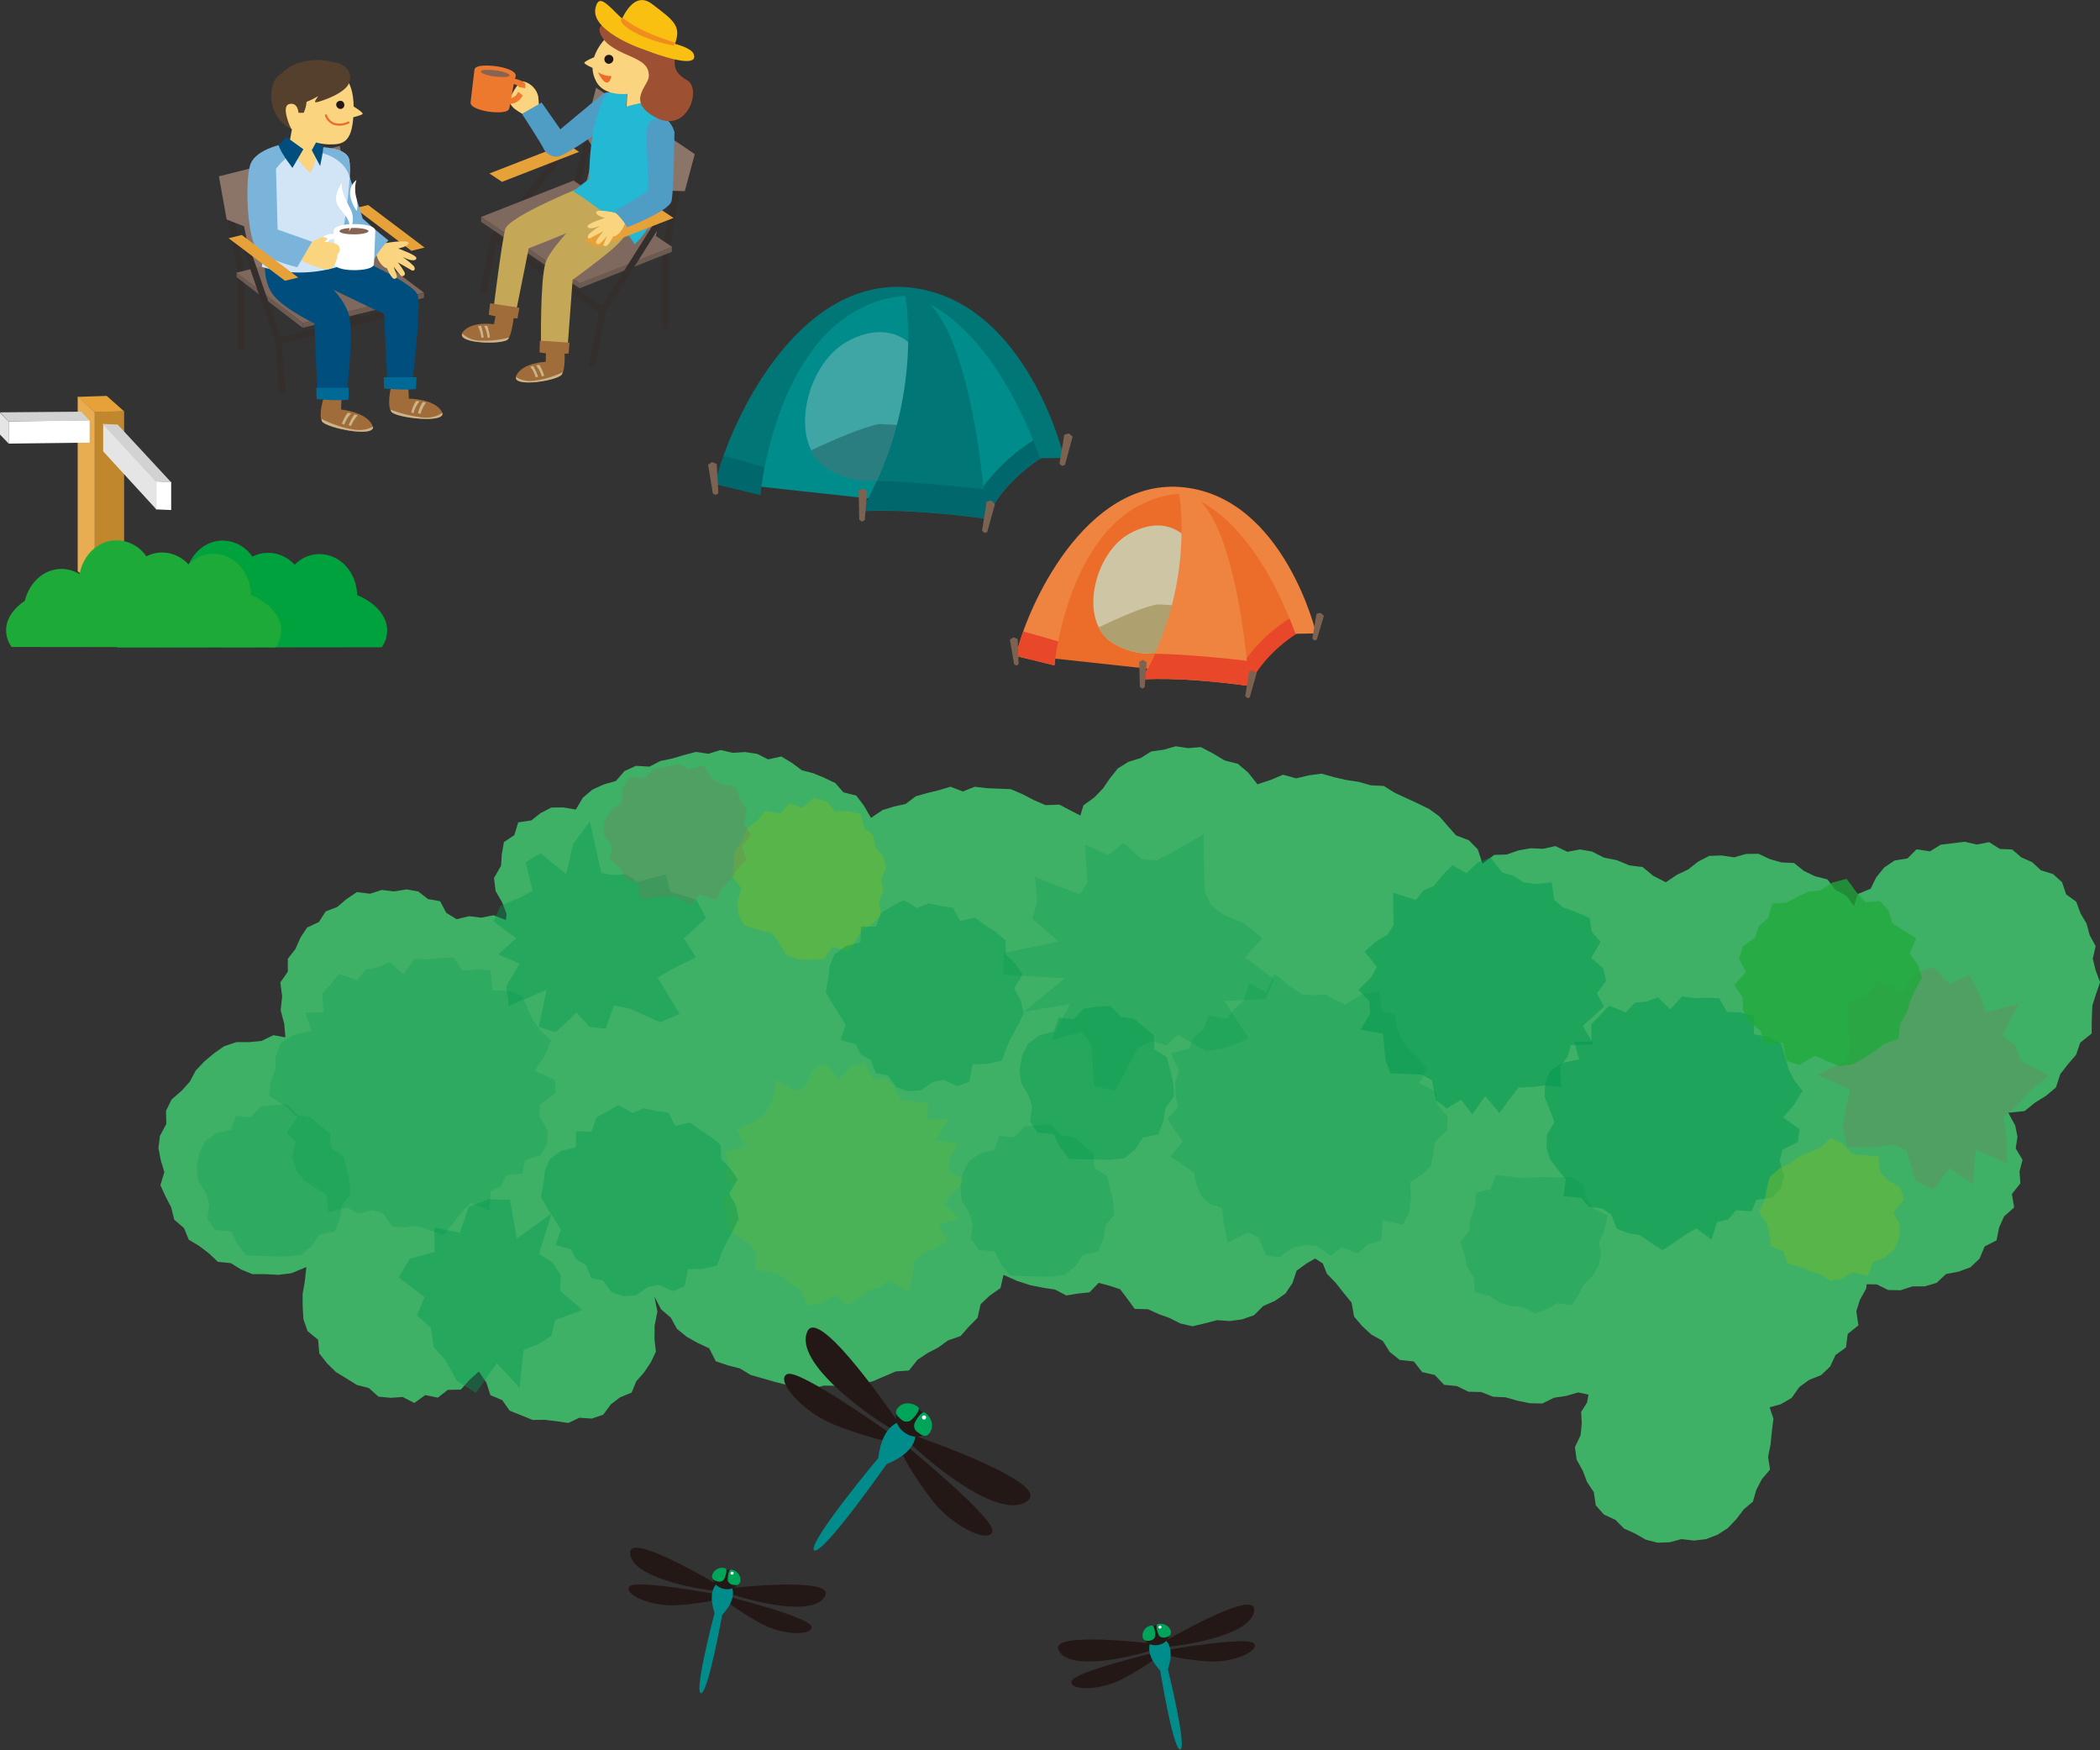 <?xml version="1.0" encoding="utf-8"?>
<!-- Generator: Adobe Illustrator 25.4.1, SVG Export Plug-In . SVG Version: 6.00 Build 0)  -->
<svg version="1.1" id="_06" xmlns="http://www.w3.org/2000/svg" xmlns:xlink="http://www.w3.org/1999/xlink" x="0px" y="0px"
	 viewBox="0 0 651.4 542.8" style="enable-background:new 0 0 651.4 542.8;" xml:space="preserve">
<rect x="0" y="0" width="651.4" height="542.8" fill="#333333" stroke="none"/>
<style type="text/css">
	.st0{fill:#3EB166;}
	.st1{opacity:0.5;}
	.st2{fill:#00984F;}
	.st3{opacity:0.3;}
	.st4{fill:#7B7A5A;}
	.st5{fill:#6FB92C;}
	.st6{opacity:0.25;}
	.st7{opacity:0.75;}
	.st8{fill:#1EAA39;}
	.st9{opacity:0.4;}
	.st10{fill:#231815;}
	.st11{fill:#008C8A;}
	.st12{fill:#00A559;}
	.st13{fill:#FFFFFF;}
	.st14{fill:#EC6D2A;}
	.st15{fill:#CEC5A5;}
	.st16{fill:#AFA06F;}
	.st17{fill:#E84729;}
	.st18{fill:#EF8340;}
	.st19{fill:#7C6251;}
	.st20{fill:#40A5A5;}
	.st21{fill:#2B7E7F;}
	.st22{fill:#00676D;}
	.st23{fill:#007776;}
	.st24{fill:#E6A138;}
	.st25{fill:#C1872D;}
	.st26{fill:#E9AD51;}
	.st27{fill:#E5E5E6;}
	.st28{fill:#D2D2D3;}
	.st29{fill:#00A23E;}
	.st30{fill:#FBD480;}
	.st31{fill:#ED792F;}
	.st32{fill:#886352;}
	.st33{fill:#342E2C;}
	.st34{fill:#7F695E;}
	.st35{fill:#6D5B51;}
	.st36{fill:#8B7568;}
	.st37{fill:#C4A857;}
	.st38{fill:#A06C3A;}
	.st39{fill:#CBB489;}
	.st40{fill:#4F9CC5;}
	.st41{fill:#23B8D3;}
	.st42{fill:#EC6B2C;}
	.st43{fill:#9D5032;}
	.st44{fill:#F9C011;}
	.st45{fill:#F08D1D;}
	.st46{fill:#004E7E;}
	.st47{fill:#006996;}
	.st48{fill:#7AB4DB;}
	.st49{fill:#D2E5F6;}
	.st50{fill:#54402D;}
	.st51{fill:none;stroke:#EC6B2C;stroke-width:0.64;stroke-linecap:round;stroke-miterlimit:10;}
</style>
<g id="草" transform="matrix(0.985, 0.174, -0.174, 0.985, 82.387, 166.741)">
	<g id="グループ_26458">
		<path id="パス_83787" class="st0" d="M583.1,44.3l0.5-3.7l0.6-3.8l-2-3.4l-1.5-3.4l0.2-4l-2.4-3l-1.6-3.4l-2.4-2.8l-1.9-3.3
			l-3.5-1.7l-1.9-3.5l-3.2-2l-3.9-0.5l-3.1-2l-3.6-0.9L550.2,1l-3.8,0.5L542.8,0l-3.7,1.4l-3.8-0.2l-3.6,1.1l-3.6,1.1L525.2,6
			L521,6.1l-2.3,3.3l-3.8,1.3l-2.8,2.7l-1.9,3.4l-1.1,3.8l-3.6,2.3l-0.6,3.9l-2.8-2.7l-3.8-1.3l-2.9-2.7l-4-0.3l-3.6-1l-3.5-1.9
			l-3.9,0.5l-3.8-0.4L473,16l-3.8,0.7l-3.5,1.7l-3.9,0.1l-3.8,0.8l-3.1,2.4l-2.6,2.9l-3.1,2.2l-3,2.9l-4.2-1.3l-3.7-2.1l-4.2,0.2
			l-4-0.9l-4.1-0.1l-4-1.2l-3.8,0l-3.7,1.4l-4-1.1l-3.6,1.5l-3.8,0.5l-3.6,1.3l-3.4,1.9l-3.8,0.8l-3.1,3.3l-2.2-4.1l-3.2-2.3
			l-4.2-0.8l-3-2.4l-3.1-2.5l-3.5-1.7l-3.8-1.1l-3.8-1l-3.8-1l-3.7-1.5l-4,0.5l-3.9-0.4l-3.9,0.1l-3.9-0.2l-4-0.4l-3.8,1.2l-3.7,1.6
			l-4.2-0.4l-3.4,2.2l-3.9,2.1l-3.5-3.1l-3.6-2.1l-4.2-0.3l-3.9-1.5l-4.1-1.3l-3.8,1l-3.9,0.1l-3.5,1.7l-3.7,1.2l-2.9,2.6l-3.5,1.8
			l-2.9,2.6l-1.9,3.5l-1.6,3.5l-2.1,3.1l-2.9,3l-0.4,3.3l-3.2-1l-3.8-1.2l-4.2,0.9l-3.8-0.9l-3.8-1.2l-3.9-0.9l-3.7,0.5l-3.7,0.5
			l-3.7,0.2l-3.4,2.1l-4-0.8l-3.4,1.7l-3.4,1.5l-3.3,1.6l-2.7,2.9l-3.4,1.4l-3.3,1.7l-3.1,3l-2.9-3.4l-2.8-2.6l-4.1-0.3l-3-2.4
			l-3.6-1l-3.6-0.8l-3.7-0.3l-3.4-1.7l-3.6-1.4l-3.9,1.6l-3.6-1.1l-3.8,0.1l-3.7,0.9l-3.9-0.2l-3.5,1.8l-3.9,0.1l-3.5,1.6l-3.4,1.7
			l-3.5,1.4l-3,2.3l-4.2,0.5l-3.2,2.2l-2.1,3.5l-3.5,1.7l-3.2,2.2l-2.5,3l-1.5,4l-3.9,0l-3.7,0.7l-3,2.3l-2.4,2.7l-3.9,1.3l-0.5,4.1
			l-2.8,2.7l0,3.8l0.4,3.6l-1.5,4.1l1.2,3.9l2.6,3.1l2,3.3l0.1,1.9L90,103l-3.6,1.4l-3.8,0.2l-3.7,1.6l-3.5-1.4l-2.5-3.2l-3.8,0
			l-3.4-1.8L62,99.8l-3.7,1.3l-3.8,0.2l-3.4,1.8l-4.1,0.2l-2.8,2.7l-2.4,2.9l-3.3,2l-1.5,3.6l-3.3,2.3l-1.5,3.5l-0.9,3.7l-1.8,3.4
			l0.7,3.9l-1.7,3.7l1.3,4.2l0.3,4.3l1.8,3.9l1.1,4.1l-3.8,0l-3.3,2.4l-3.6,1l-4,0.7l-3.5,1.9l-2.8,2.8l-2.5,3l-2.1,3.2l-1.2,3.7
			l-2,3.2l-2.6,3.2l-1.1,3.8l0.8,4L0,188.4l0.2,3.8l1.4,3.6l1.7,3.4l-0.5,4.2l2.2,3.2l2.3,3l1.6,3.6l3.4,2l2.1,3.3l3.6,1.4l3.3,1.7
			l3.2,2.1l4-0.3l3.5,1.4l3.7,0.8l4-0.7l4-0.5l3.9-1.2l4.2-2.7l0.3,4.7l0,3.8l0.7,3.8l0.9,3.8l1.9,3.4l3.7,2.1l1.1,4.1l2.9,2.6
			l3.2,2.2l3.6,1.4l3.5,1.4l3.8,0.3l3.4,2.1l3.8-0.3l3.6-0.9l3.9,1.2l2.9-3l4,0.1l2.6-2.9l4-0.8l2-3.3l2.5-3.2l2.9,3l1.9,3.6
			l3.9,0.9l2.8,2.8l3.8,0.8l3.7,0.8l3.8-0.7l3.6-0.2l3.7-0.1l3.1-2.2l3.8-0.4l3.3-1.8l1.8-3.6l2.4-2.6l3.3-2.1l0.8-3.7l1.9-3.1
			l1.5-3.4l1-3.6l-1.1-3.7l-0.7-4.2l0.1-4.4l-1.7-4.4l2.7,3.5l3.4,2l2.5,3.1l3.4,1.9l3.7,1.3l3.8,1l2.7,3.6l3.9,0.6l3.9,0.3l3.6,1.4
			l3.9,0.4l3.8,0.4l3.9,0.3l3.9,1l3.8-1.1l3.6-1.7l3.8-0.6l3.8-0.7l3.7-1.1l3.5-1.6l3.2-2.1l3.2-2.1l4-1l2-3.7l2.7-2.6l3-2.3
			l2.6-2.7l3.6-2l2-3.3l2.2-3.2l0.2-4.3l2.3-3.1l2.9-2.9l0.2-4.2l4.4,1.1l4.3,0.6l4.3,0.1l3.5-0.1l3.8,1.2l3.4-1.2l3.5-1l2.3-3.4
			l3.5,0.3l3.4,0.5l2.7,2.5l2.8,2.7l4.1-0.6l3.5,0.9l3.5,0.6l3.6,1.1l3.9,0.2l3.7-1.6l3.5-1.6l3.9-0.4l3.7-1.2l3.4-1.9l2.3-3.3
			l3.3-2.2l2.8-2.8l1.6-3.6l0.6-4l2.7-2.8l2.3-1.9l2.6,1.1l1.8,2.9l3.3,2.4l2.9,2.6l2.9,2.5l1.5,4.1l3,2.5l3.3,2.1l3.8,1.3l2.7,3
			l3.5,1.9l4.4-0.3l3.1,2.8l4,0.2l3.4,2.5l4-0.3l3.8,1.1l3.9-0.6l3.9,0.8l3.8-0.5l3.9,0.4l3.9,0.1l3.8-0.6l3.3-2.4l3.6-1.2l3.4-1.7
			l3.3,0.1l0,2.5l-1.3,3.2l0.8,3.4l0.3,3.7l-1.1,4l1.2,3.7l2.5,3.1l1.9,3.2l2.6,2.7l1.3,3.9l3,2.4l3.8,1l3.1,2.2l3.6,0.9l3.6,1.3
			l3.8,0.3l3.7-0.8l3.4-1.6l3.8-0.2l3.7-1.1l3.3-2l2.8-2.6l2.1-3.2l1.7-3.3l2.4-2.9l0.4-3.8l1.1-3.5l2-3.4l-1.3-3.8l0.1-3.9
			l-0.3-3.9l-0.2-4.1l-1.8-3.3l3.2-1.5l3-2.5l1.8-3.8l2.6-2.7l3.4-2.1l2.3-3.1l1-3.8l2.8-2.9l-0.2-4.2l2.8-3.2l-1.4-4.2l0.5-3.7
			l1.3-3.8l-0.1-1.3l3.1-0.5l3.8,1.1l3.8-0.6l3.4-1.8l3.8-0.7l3.4-1.7l2.4-3.2l3.7-1.4l3.4-2l2.3-3.1l0.9-4l3.3-2.5l0.1-4.1l0.9-3.6
			l2.6-3.3l-1.4-4l2-3.7l-0.9-3.6l0.3-3.7l-2.7-3.1l-0.1-3.7l-1.3-3.3l-2.8-3.5l4.9-1.4l2.7-3.1l3-2.7l2.6-3.1l0.6-4.3l1.8-3.4
			l2-3.4l0.6-3.9l3-3.4l-0.7-4.1L583.1,44.3z"/>
	</g>
	<g id="グループ_26459" transform="translate(357.992 31.602)" class="st1">
		<path id="パス_83788" class="st2" d="M4.5,39.5l-4.5-4l2.7-3.5l3.3-2.9l1.4-3.2l-0.9-4.5l-1-5.4l7.3,1l1.8-3.3l3-2l2-3.7
			l2.5-3.6l4.7,1.7l2.9-3.9L33.4,0l4.2,3.9l3.7,0.4l3.5,1.5l3.9-0.2l4.7-1.3L55,9.4l3.1,1.9l4.2,0.7l4.6,1.1l1.3,4.1l3.3,2.6l-2,5.4
			l4.2,2.5l1.6,3.7l-2.2,4.3l2.9,3.7l-2.8,3.7l-2.6,3.3l4.3,5.1l-6.9,1.4l-0.4,3.8L65.8,60l1.5,6.3L62,66.7l-3.9,1.2l-3.8,0.8
			l-2.1,4l-2.4,4.8l-5.2-4.4l-3,6.3l-4.2-3.9L33.5,79l-3.8-2l-2.3-5.9L24,70l-4.4,0.6l-5.2,0.7l-2.2-3.7l-1.2-4.3L10,59.6l-7.1,0
			L5,54l-0.9-3.6l-4-2.9l3.2-4.4L4.5,39.5z"/>
	</g>
	<g id="グループ_26460" transform="translate(420.207 62.244)" class="st1">
		<path id="パス_83789" class="st2" d="M0.5,39.4l-0.5-4l0.8-4l3.3-3.2l5-2l-2.5-5.1l5.3-1l-1-5.3l2.2-3.2l2.2-3.4l5.5,1.1
			l2.2-3.4l3.6-1L29.8,3l4.4,3l2.9-4.6l3.7-0.1l3.8-0.8l4-0.5l3,3.7l4.2-0.5l4.3,0.2l1,5.7l4.6,0.1l4.2,1.3l1.9,3.7l1.7,3.6l2.3,3.1
			l3.2,2.9l-1.9,4.8l-2.6,4.3l5.7,2.8l0.1,3.9L76,42.9l-0.2,3.5l2.2,4.3l-0.4,3.9L75.5,58l-4.7,1.5l-0.9,3.8l-4.8,0.5l-1.8,3.2
			l-3.3,1.4l-0.8,5.7l-5.2-2.6l-2.8,2.3l-3,3L44.8,80l-4-1.7l-3.7-1.7l-3.7,0l-3.7-0.7l-2.4-4l-3.1-1.4L20,70.7l-2.8-2.3l-5.6,0.4
			l-0.1-5.2L8.5,61l-2.9-2.7l-1.8-3.5l-0.5-3.9l1.6-4.2l-2-3.4L0.5,39.4z"/>
	</g>
	<g id="グループ_26461" transform="translate(502.88 41.241)" class="st3">
		<path id="パス_83790" class="st4" d="M8.2,32.9l0.3-4.7l-2-5.8l-1.3-6.9l5.5-3.3l2.6-5.6l8.4,2.6l2.6-6.7L29.6,0l5.8,4.2
			l5.7-3.9l4.1,5.5l2.9,5.1l9.5-4.4l-3.2,10.5l4.5,2.4l2.2,4.2l9.6,3.2l-5.2,6.2l-2.9,4.8l-3.4,3.9l1.9,6.2l1.6,8l-10.3-2.6l1,10.8
			l-8-3.7l-3.8,7.4l-6.1-1.8l-4.3-8.8l-4.2-0.8l-6,1.8L13,59.5l-2.4-5.8l-0.1-6.4l0.3-5.4L0,39.1L8.2,32.9z"/>
	</g>
	<g id="グループ_26462" transform="translate(492.485 98.925)" class="st1">
		<path id="パス_83791" class="st5" d="M21.9,1l-4-1L15,3.7l-3,1.8L9.1,7.4L6.7,9.9l-3,2.3l-2.4,3L1.1,19L1,22.6l-1,3.9l3,3
			l1.3,3.2l1.2,3.6l4.1,0.9l1.8,3.4l3.7,0.3l3.3,0.8l3.4,0.3l3.7,1.6l3.5-1.4l2.8-2.5l4.8,0.4l0.8-4.5l3.4-2.1l2.5-3.1l0.9-3.9
			l-0.6-3.9L41,19.3l2.6-4.5l-1.9-3.5l-4.2-1.6l-2.8-2.1l-1.3-4.6l-4.4,0.4l-3.7,0.3L21.9,1z"/>
	</g>
	<g id="グループ_26463" transform="translate(402.955 124.749)" class="st6">
		<path id="パス_83792" class="st2" d="M22.6,1.4l-3.5,0.7l-3.4,0.8l-3.9,0.3L7.2,3.5l-1,4.6L2,10l0.4,4.5l-0.7,3.7l0.3,3.7
			l-2.1,4l2,3.5L3.3,33l2.5,2.9l1.2,4.5l4.7,0.3l3.4,1.6l3.8,0.4l3.7-0.3l3.9,1.3l3.4-2l2.9-2.4l4.5-0.1l1.6-3.8L40,32l2.1-3
			l1.3-3.4l0.1-3.7l-1.2-3.5l1-4l0.2-4.5l-4.8-1.5l-2.6-2.6l-1.8-4.2L30.6,0l-4.2,0.8L22.6,1.4z"/>
	</g>
	<g id="グループ_26464" transform="translate(304.214 78.693)" class="st6">
		<path id="パス_83793" class="st2" d="M43.9,3.6l-3.5,0.9l-3.5,0.3L32.7,3l-5.2-2.9l-1.7,6l-5.6-1.9l-0.8,5.8L17,12.9l-1.7,3.4
			l-5.9,0l-0.6,4.4l-2.5,3l-0.9,3.8L0,29.9l3.5,4.9l-0.6,3.8l0.9,3.8L5.1,46l-2.5,4.1l2.9,3.2l2.9,2.8l-2.9,5.4l4.4,1.9l3.7,1.8
			l1.4,3.5l2,3.1l3.1,2l4,0.6l1.4,5.1l2.1,5.2l5.6-4.2l3.6,0.9l3.2,5.1l4.1-0.1l3.7-3.7l3.5-1.5l3.7-0.3l4.8,2.1l2.9-3.1l5.2,1.1
			l2.7-3.4l3.8-1.9l-0.6-6.2l6.4,0.2l1.2-4.1l-0.2-4.6l-1.2-4.6l3.1-2.8l2.5-3.3l0-3.9l-0.1-3.8l3.1-4.1l-0.6-4.1L84.1,31l-1-3.7
			l-5.6-1.6l1.5-5l-2.9-2.6L72.9,16l-2.7-2.5l-2.2-3L66.4,6l-4.2-0.4L60.3,0l-4.7,1.2l-4.8,4.4l-3.4-0.8L43.9,3.6z"/>
	</g>
	<g id="グループ_26465" transform="translate(472.601 18.882)" class="st7">
		<path id="パス_83794" class="st8" d="M28.6,0l-4.1,1.9L21.2,5l-3.6,1l-3.1,2.2l-2.9,2.3l-4.4,1.1l-0.4,4.6l-2.4,2.9l-0.6,3.8
			l-3.2,3.3l-0.5,4l2.8,3.7L0,38.5l3.2,3.2l0.9,4.1L6.8,49l3.7,2l2.1,4l5.3-1.6l2.2,5.4l4.2,0.6l4.2-3.7l3.8,1l4.2,0.9l3.9-1.2
			l3.2-2.6l2.9-2.7l2.7-2.8l3.9-2.2l-0.3-4.7l1.4-3.6l0.4-3.8l1-3.8l1.4-4.1L55,22.4l-3.1-2.9l1.2-5.1l-4.4-1.7L45,11.1l-1.9-3.7
			L40,5l-4.4,1.1l-3.2-2.5L28.6,0z"/>
	</g>
	<g id="グループ_26466" transform="translate(160.238 49.869)" class="st1">
		<path id="パス_83795" class="st5" d="M0.4,24.7l-0.4-4L1.7,17l0.7-4l2.7-3l2-3.4l4.9,0L14,2.9l4.3,0.8L21.2,0l3.9,0.3l3.4,2.7
			l3.9-0.8l4,0.2l1.9,4.1l3.1,1.8l1.3,3.5l2.9,2.3l1.4,3.4l-0.8,3.8l1.2,3.4l-0.7,3.4l1.3,4L46,35.3l-2.9,2.5l-1.4,3.5l-1.7,4
			l-5-0.9L33,48.7l-3.9,0.9l-3.9,0.6l-3.9-0.7l-3-3.5l-2.7-2.4l-3.9-0.3L7,42.8l-2.6-3.1l-0.9-4L4,31.5l-3.3-3L0.4,24.7z"/>
	</g>
	<g id="グループ_26467" transform="translate(173.58 127.934)" class="st6">
		<path id="パス_83796" class="st5" d="M1.6,38.8L0,34.9L5.7,32l-3.4-4.7l3.8-2.5l3-2.4l1.6-3l1-3.8l-0.1-5.5l6.8,2.4l2.6-2.3
			l1.4-5.4l3.4-2.2l4.9,3.9l3-4.3L37.6,0l3.6,4.8l3.9-1.3l3.1,2.6l2.4,3.4l4-0.2L59.2,9l0.7,4.9l6.4-1.1l-2.8,7.1l7-0.2l-1.8,5.2
			l0.5,3.6l5.5,2.4l-3.3,4.3l-1.7,3.6l5.1,3.9l-5.8,2.8l3.5,4.7L69.4,53l-3.7,2.1l-2,2.7l0,4.5l-0.1,5.3l-6.8-2.5l-2.3,2.8l-3.3,1.3
			l-2.6,3.1l-3.2,2.9l-4.2-2.6l-3.6,3.1l-4,1.6l-3.2-4.5l-3.5-1.1l-3-2.2L20.1,69l-4.7,0.3L14.9,64l-2.6-2.5L8.4,60L4.3,58l-0.4-4.2
			l-2.6-3.2l3-4.7l-3.5-3.2L1.6,38.8z"/>
	</g>
	<g id="グループ_26468" transform="translate(195.351 75.872)" class="st9">
		<path id="パス_83797" class="st2" d="M0.3,28.5l-0.3-4l0.9-3.9l3-3.1l4.3-1.9l-0.8-4.9l4.7-0.7l0.8-4.6l3-2.5L19,0.4l4.6,1.7
			l3.3-2.1l3.8,0.2L34.5,0l2.9,3.7l4.4-1.8l3.4,1.7l3.6,1.5l3.5,2l0.9,4.3l3.3,2.3l2.9,3l-1.9,4.7l2.7,3.3l1.6,3.9l-1.1,3.9
			l-1.3,3.7l-1,3.8l-0.7,4.1l-4.3,1.8L49,46.8l-0.1,5.4l-3.3,2.1l-4.7-1.2l-3.2,1.3l-3.1,3.1l-3.8,1l-3.9-0.6l-3.2-3.1l-3.8-0.1
			L17.7,51l-3.4-1.2L12.2,47l-4.9-0.5l0.8-4.9l-2.4-2.7L3,36l-2.8-3.4L0.3,28.5z"/>
	</g>
	<g id="グループ_26469" transform="translate(119.429 153.812)" class="st9">
		<path id="パス_83798" class="st2" d="M0.3,28.5l-0.3-4l0.9-3.9l3-3.1l4.3-1.9l-0.8-4.9l4.7-0.7l0.8-4.6l3-2.5L19,0.4l4.6,1.7
			l3.3-2.1l3.7,0.2L34.5,0l2.9,3.7l4.4-1.8l3.4,1.7l3.6,1.5l3.5,2l0.9,4.3l3.3,2.3l2.9,3l-1.9,4.7l2.7,3.3l1.6,3.9l-1.1,3.9
			l-1.3,3.7l-1,3.8l-0.7,4.1l-4.3,1.8L49,46.8l-0.1,5.4l-3.3,2.1l-4.7-1.2l-3.2,1.3l-3.1,3.1l-3.8,1l-3.9-0.6l-3.2-3.1l-3.8-0.1
			L17.7,51l-3.4-1.2L12.2,47l-4.9-0.5l0.8-4.9l-2.4-2.7L3,36l-2.8-3.4L0.3,28.5z"/>
	</g>
	<g id="グループ_26470" transform="translate(90.323 69.198)" class="st9">
		<path id="パス_83799" class="st2" d="M0,35.7l1.2-5.1l5.4-3.5l3.7-2.9l-3.7-8.3l4.1-3.5l8.9,4.9l0.5-9.5L24,0l6.3,15.1h3.6
			l4.2-1l3.6,1.7l8.3-3.7l2.4,5l8.3,1l4,5.1L59,30.6l4.7,5.1l-6.5,4.8L53.1,44l8.7,9.9l-5.5,3.6l-9.8-2.5l-5.2-0.2l-1.3,7.6L35,62.7
			L30.3,59l-5.4,7.2l-5.4-0.8l0.4-11.7L9.2,60.7l-1.8-5.9l2.8-7.6l-7-1.7l4.6-5.9L0,35.7z"/>
	</g>
	<g id="グループ_26471" transform="translate(80.538 189)" class="st9">
		<path id="パス_83800" class="st2" d="M0,29.7l2.4-6.3L9.6,20l-1.4-7.5l8.1,0.3l1.3-8.4L23.2,1l6.6-1l4.2,11.5l9.2-9.5l-1.6,13
			l4.5,1.8l3.3,3.5l0.6,4.8l7.9,4.6l-7.9,4.6l-0.2,5L46,42.7l-4,2.4l0.9,11.8l-8.3-6.3l-4.8,10.2l-6.5-2.7l-4.5-5.6l-4.4-3.5
			l-1.8-5.6l-5-3.1l1.4-6L0,29.7z"/>
	</g>
	<g id="グループ_26472" transform="translate(258.856 97.358)" class="st9">
		<path id="パス_83801" class="st2" d="M0.1,24.4l0-4.3l1.2-4.1l3.1-3.2L8.5,11l0.8-4.6l4.6-0.3l2.5-3.8L20.3,1l4.1-1l3.8,2.8
			l4.1-0.1l3.4,2l3.5,1.9l1,4.4l4.2,1.7l1.7,3.7l1.6,3.8l1,4.1l-2,3.9l0.1,4.2l-0.9,4.3l-4.5,1.8l-1.7,4l-2.8,3.3l-4.1,1.2l-4.1,0.7
			l-4.1,0.6L20.1,49l-3.5-3.1L14,42.3l-5,0.4l-2.9-3l-0.2-4.7l-1.7-3.3l-2.9-3.3L0.1,24.4z"/>
	</g>
	<g id="グループ_26473" transform="translate(30.85 117.993)" class="st6">
		<path id="パス_83802" class="st2" d="M0.8,43.9l-0.6-4.1L1,35.6l3.5-3.3l5.3-2.1l-2.9-5.3l5.6-1.1l-1.5-5.5l2.1-3.4l2-3.7l5.9,1
			l2-3.8l3.7-1.3l3.2-2.2l4.9,3l2.5-5.3l3.8-0.5L45,1l4.1-1l3.5,3.6l4.2-1.1L61.2,2l1.6,6l4.8-0.7L72.1,8l2.4,3.5l2.3,3.4l2.9,2.8
			l3.8,2.4l-1.3,5.3l-2.1,4.9l6.7,1.7l0.9,3.9l-4.1,4.4l0.4,3.6l3.3,3.9l0.5,4.1l-1.4,3.8l-4.5,2.5l0,4.1L77,63.7l-0.9,3.6l-3,2.1
			l0.8,6.1l-6.1-1.5l-2.2,3.1l-2.1,4l-2.4,4.3l-4.5-0.7L52.5,84l-3.7,1.1L45,85.5L41.5,82L38,81.6l-4.2,1.9l-3.5-1.4l-5.5,2.5
			l-1.7-5.3l-3.7-1.4l-3.8-1.6l-3-2.8l-1.9-3.7l0.2-4.8l-3.3-2.5l2.5-5.1l-3.7-2.6l-6.1-2.6L0,48L0.8,43.9z"/>
	</g>
	<g id="グループ_26474" transform="translate(247.766 39.929)" class="st6">
		<path id="パス_83803" class="st2" d="M16.2,40.6l-9.3-5.5l0.6-5.6l-2-7.3l14.7,2.9l1.6-4.2L19,9.6l7.7,1.9L30.7,7l6.2,3.9
			l4.7-0.3L47,6.5L54.7,0l2,10.8l1.5,6.8l2.6,3.7l4.2,2.2l6.8,1.6l6.4,3.5L74,35.4l10,5.1l-1.4,6.5L70,49.8l9.5,10.1l-6,3.9
			l-6.3,2.4l-9.6-3.5l-2.9,3.8L49.8,66l-3.8,2.9l-4.5,14.3l-6.7-0.4l-3-12.5L28.1,67l-8.8,4.1l3.7-12L9.3,64l10.8-12.5L1.2,53.7
			L0,47.1L16.2,40.6z"/>
	</g>
	<g id="グループ_26475" transform="translate(12.923 171.815)" class="st6">
		<path id="パス_83804" class="st2" d="M0,24.1l0-4.3l1.2-4.1l3.1-3.1l4.1-1.7l0.8-4.6l4.5-0.3l2.5-3.8L20.1,1l4.1-1l3.8,2.8
			l4-0.1l3.4,2l3.5,1.9l1,4.4l4.2,1.7l1.7,3.6l1.6,3.7l1,4.1l-2,3.9l0.1,4.1l-0.9,4.2l-4.5,1.8l-1.7,3.9l-2.8,3.3l-4.1,1.2l-4.1,0.7
			l-4.1,0.6l-4.3,0.6l-3.5-3l-2.5-3.5l-5,0.4L6,39.3l-0.2-4.6l-1.7-3.3l-2.9-3.2L0,24.1z"/>
	</g>
	<g id="グループ_26476" transform="translate(247.195 136.758)" class="st6">
		<path id="パス_83805" class="st2" d="M0,24.1l0-4.3l1.2-4.1l3.1-3.1l4.1-1.7l0.8-4.6l4.5-0.3l2.5-3.8L20.1,1l4.1-1l3.8,2.8
			l4-0.1l3.4,2l3.5,1.9l1,4.4l4.2,1.7l1.7,3.6l1.6,3.7l1,4.1l-2,3.9l0.1,4.1l-0.9,4.2l-4.5,1.8l-1.7,3.9l-2.8,3.3l-4.1,1.2l-4.1,0.7
			l-4.1,0.6l-4.3,0.6l-3.5-3l-2.5-3.5l-5,0.4L6,39.3l-0.2-4.6l-1.7-3.3l-2.9-3.2L0,24.1z"/>
	</g>
	<g id="グループ_26477" transform="translate(118.691 45.855)" class="st3">
		<path id="パス_83806" class="st4" d="M0,22.6l1.5-3.8l2.8-3.1l-0.5-4.3l1.6-3.8L10.2,7l2.1-3.4L16,2.5L19.5,1l3.8,1l4-2l3,3.5
			l3.3,1.3l4.7,0l2,3.6l2.7,2.9l-0.2,4.3l2.8,3.2l-2.1,3.9l2,3.9l-2.3,3.3L42,33.4l-2.3,3l-1.3,4.2l-5.2-0.9l-2.3,3.8l-4.2-1.7
			L23.3,42l-3.6,1l-4.3,1.3l-1.8-4.8L9.5,39l-2.1-3.1l-3.7-2l0.1-4.2l-3.3-3.1L0,22.6z"/>
	</g>
</g>
<g id="トンボ" transform="translate(293.636 395.733) rotate(69)">
	<path id="パス_83860" class="st10" d="M44.6,30.6c0,0,30.6-17.5,34.3-15.5s-5.5,11.4-17.1,14.5s-16.1,3.1-16.1,3.1"/>
	<path id="パス_83861" class="st10" d="M42.3,27.5C42.3,27.5,71-7,74,1.3c3.7,10.3-22.7,24.9-30.2,28.1L42.3,27.5z"/>
	<path id="パス_83862" class="st10" d="M40,33.4c0,0-29.4,19.4-29.3,23.6c0,4.3,12.6,0.3,20.6-8.7c8-9,10-13,10-13"/>
	<path id="パス_83863" class="st10" d="M38.2,30c0,0-43.7,10-37.7,16.4c7.5,7.9,32.5-9,38.7-14.3L38.2,30z"/>
	<path id="パス_83864" class="st11" d="M41.5,26.4l-1.9,1.2l-0.5,0.3L37.2,29c0,0-2.2,5.7,7.9,11c0,0,16.3,29.3,19.5,28.9l0,0
		c0,0,0.1,0,0.1-0.1c0,0,0.1,0,0.1,0l0,0c1.8-2.7-17-30.5-17-30.5C47.6,26.9,41.5,26.4,41.5,26.4z"/>
	<path id="パス_83865" class="st10" d="M43,23.2c1.2,2,0.1,4.9-2.5,6.5c-2.6,1.6-5.7,1.3-6.9-0.7c-1.2-2-0.1-4.9,2.5-6.5
		S41.8,21.2,43,23.2z"/>
	<path id="パス_83866" class="st12" d="M37.9,26.8c-0.1-0.9-1.8-4.4-3-4c-1.1,0.4-3.4,2.8-2.4,5.4c1,2.7,2.9,1.5,3.8,1
		C37.3,28.8,37.9,27.9,37.9,26.8z"/>
	<g id="グループ_26498" transform="translate(36.905 20.512)">
		<path id="パス_83867" class="st12" d="M2.5,5.4C1.7,4.9-0.7,1.8,0.2,1c0.9-0.8,4-1.8,6,0.3s0,3.3-0.9,3.8
			C4.5,5.8,3.4,5.9,2.5,5.4z"/>
		<path id="パス_83868" class="st13" d="M2.1,1.4C1.9,1.1,1.5,1,1.2,1.2C0.9,1.4,0.8,1.8,1,2.1c0,0,0,0,0,0
			c0.2,0.3,0.6,0.4,0.9,0.2c0,0,0,0,0,0C2.2,2.1,2.3,1.7,2.1,1.4z"/>
	</g>
</g>
<g id="トンボ-2" transform="matrix(0.94, 0.342, -0.342, 0.94, 339.243, 480.069)">
	<path id="パス_83860-2" class="st10" d="M32.1,22c0,0,22-12.6,24.7-11.2s-3.9,8.2-12.3,10.4s-11.6,2.2-11.6,2.2"/>
	<path id="パス_83861-2" class="st10" d="M30.5,19.8c0,0,20.6-24.9,22.8-18.9C56,8.3,36.9,18.8,31.5,21.2L30.5,19.8z"/>
	<path id="パス_83862-2" class="st10" d="M28.8,24.1c0,0-21.2,14-21.1,17c0,3.1,9.1,0.2,14.9-6.3c5.8-6.5,7.2-9.4,7.2-9.4"/>
	<path id="パス_83863-2" class="st10" d="M27.6,21.6c0,0-31.5,7.2-27.1,11.8c5.4,5.7,23.4-6.5,27.9-10.3L27.6,21.6z"/>
	<path id="パス_83864-2" class="st11" d="M29.9,19l-1.4,0.8l-0.4,0.2l-1.4,0.8c0,0-1.6,4.1,5.7,7.9c0,0,11.8,21.1,14.1,20.9l0,0
		c0,0,0,0,0.1-0.1c0,0,0,0,0.1,0l0,0c1.3-1.9-12.2-22-12.2-22C34.3,19.4,29.9,19,29.9,19z"/>
	<path id="パス_83865-2" class="st10" d="M31,16.7c0.9,1.4,0.1,3.5-1.8,4.7c-1.9,1.1-4.1,0.9-5-0.5s-0.1-3.6,1.8-4.7
		C27.9,15,30.1,15.3,31,16.7z"/>
	<path id="パス_83866-2" class="st12" d="M27.3,19.3c-0.1-0.6-1.3-3.2-2.1-2.9c-1.5,0.7-2.2,2.4-1.7,3.9c0.7,1.9,2.1,1.1,2.8,0.7
		C26.9,20.7,27.3,20.1,27.3,19.3z"/>
	<g id="グループ_26498-2" transform="translate(26.593 14.781)">
		<path id="パス_83867-2" class="st12" d="M1.8,3.9C1.3,3.5-0.5,1.3,0.1,0.7c1.3-1,3.1-0.9,4.3,0.2c1.4,1.5,0,2.4-0.6,2.8
			C3.2,4.1,2.5,4.2,1.8,3.9z"/>
		<path id="パス_83868-2" class="st13" d="M1.5,1C1.4,0.8,1.1,0.7,0.9,0.9C0.7,1,0.6,1.3,0.7,1.5c0,0,0,0,0,0
			c0.1,0.2,0.4,0.3,0.6,0.2c0,0,0,0,0,0C1.6,1.5,1.7,1.2,1.5,1z"/>
	</g>
</g>
<g id="トンボ-3" transform="matrix(0.719, 0.695, -0.695, 0.719, 218.316, 457.099)">
	<path id="パス_83860-3" class="st10" d="M32.1,22c0,0,22-12.6,24.7-11.2s-3.9,8.2-12.3,10.4s-11.6,2.2-11.6,2.2"/>
	<path id="パス_83861-3" class="st10" d="M30.5,19.8c0,0,20.6-24.9,22.8-18.9C56,8.3,36.9,18.8,31.5,21.1L30.5,19.8z"/>
	<path id="パス_83862-3" class="st10" d="M28.8,24.1c0,0-21.2,14-21.1,17c0,3.1,9.1,0.2,14.9-6.3c5.8-6.5,7.2-9.4,7.2-9.4"/>
	<path id="パス_83863-3" class="st10" d="M27.6,21.6c0,0-31.5,7.2-27.1,11.8c5.4,5.7,23.4-6.5,27.9-10.3L27.6,21.6z"/>
	<path id="パス_83864-3" class="st11" d="M29.9,19l-1.4,0.8l-0.4,0.2l-1.4,0.8c0,0-1.6,4.1,5.7,7.9c0,0,11.8,21.1,14.1,20.9l0,0
		c0,0,0,0,0.1-0.1c0,0,0,0,0.1,0l0,0c1.3-1.9-12.2-22-12.2-22C34.3,19.4,29.9,19,29.9,19z"/>
	<path id="パス_83865-3" class="st10" d="M31,16.7c0.9,1.4,0.1,3.5-1.8,4.7c-1.9,1.1-4.1,0.9-5-0.5c-0.9-1.4-0.1-3.6,1.8-4.7
		C27.9,15,30.1,15.3,31,16.7z"/>
	<path id="パス_83866-3" class="st12" d="M27.3,19.3c-0.1-0.6-1.3-3.2-2.1-2.9c-1.5,0.7-2.2,2.4-1.7,3.9c0.7,1.9,2.1,1.1,2.8,0.7
		C26.9,20.7,27.3,20.1,27.3,19.3z"/>
	<g id="グループ_26498-3" transform="translate(26.593 14.781)">
		<path id="パス_83867-3" class="st12" d="M1.8,3.9C1.3,3.5-0.5,1.3,0.1,0.7c1.3-1,3.1-0.9,4.3,0.2c1.4,1.5,0,2.4-0.6,2.8
			C3.2,4.1,2.5,4.2,1.8,3.9z"/>
		<path id="パス_83868-3" class="st13" d="M1.5,1C1.4,0.8,1.1,0.7,0.9,0.9C0.7,1,0.6,1.3,0.7,1.5c0,0,0,0,0,0
			c0.1,0.2,0.4,0.3,0.6,0.2c0,0,0,0,0,0C1.6,1.5,1.7,1.2,1.5,1z"/>
	</g>
</g>
<g id="テント" transform="translate(313.269 150.956)">
	<path id="パス_83940" class="st14" d="M13,53.2l32.2,3.5l19.7-17.4c0,0-7-37.2-11.5-37.6S18,5.2,13,53.2z"/>
	<path id="パス_83941" class="st14" d="M58.5,3.6c0,0,19.2,8.2,33.5,40c0,0-12.7,6.3-17.9,18.1L61.4,33.3L58.5,3.6z"/>
	<path id="パス_83942" class="st15" d="M54.1,15.3c0,0-6-6.9-17.1-0.7s-16,27.7-4.7,34.1c11.3,6.4,18.6,0.5,18.6,0.5
		S65.9,28.1,54.1,15.3z"/>
	<path id="パス_83943" class="st16" d="M45.6,36.5c-4.3,0.8-11.7,4.1-18.1,7.1c1,2.2,2.7,4,4.8,5.1c11.3,6.4,18.6,0.5,18.6,0.5
		c2.5-3.7,4.5-7.7,6-12C50.9,36.7,45.6,36.5,45.6,36.5z"/>
	<path id="パス_83944" class="st17" d="M71.6,55.9l2.6,5.9C79.4,50,92.1,43.7,92.1,43.7c-0.7-1.6-1.4-3.1-2.2-4.6
		C82.4,43,76.1,48.8,71.6,55.9z"/>
	<path id="パス_83945" class="st18" d="M54.1,0.2C23.2-3.3,4.8,38.4,1.9,52.5l11.9,2.9c0,0,4.7-50.3,38.7-53.2
		c0.8,5.3,3.7,31-11.7,57.6c0,0,10.9-1.1,33.4,2c0,0-2.7-44.6-15.1-57.3c7.2,3.8,19.3,14,29.3,40.6c0.1,0.2,0.1,0.3,0.2,0.5l6.4-0.1
		C95,45.5,85.1,3.7,54.1,0.2z"/>
	<path id="パス_83946" class="st19" d="M95.2,47.4l-0.7,0.3l-0.7-0.6l1.3-7.7l1.2-0.3l1.1,0.9L95.2,47.4z"/>
	<path id="パス_83947" class="st17" d="M45,51.8c-1.2,2.7-2.6,5.3-4.1,8c0,0,10.9-1.1,33.4,2c0,0-0.2-3.1-0.7-7.8
		C67.1,53.2,53.9,51.9,45,51.8z"/>
	<path id="パス_83948" class="st19" d="M41.8,62.2l-0.7,0.4l-0.8-0.5l-0.2-7.8l1.1-0.6l1.2,0.7L41.8,62.2z"/>
	<path id="パス_83949" class="st19" d="M74.4,65.3l-0.7,0.3L73,65l1.2-7.7l1.2-0.3l1.1,0.9L74.4,65.3z"/>
	<path id="パス_83950" class="st17" d="M1.9,52.5l11.9,2.9c0,0,0.3-2.9,1.2-7.4c-2-0.6-8-2.4-10.9-3.1C3.2,47.4,2.5,49.9,1.9,52.5
		z"/>
	<path id="パス_83951" class="st19" d="M2.7,55l-0.6,0.5l-0.8-0.4L0,47.4l1.1-0.7l1.3,0.5L2.7,55z"/>
</g>
<g id="テント-2" transform="translate(219.632 89.01)">
	<path id="パス_83952" class="st11" d="M15.1,61.8l37.5,4.1l22.9-20.3c0,0-8.1-43.3-13.4-43.7S21,6.1,15.1,61.8z"/>
	<path id="パス_83953" class="st11" d="M68.1,4.2c0,0,22.3,9.6,39,46.6c0,0-14.8,7.3-20.8,21.1L71.4,38.7L68.1,4.2z"/>
	<path id="パス_83954" class="st20" d="M62.9,17.8c0,0-7-8-19.9-0.8s-18.6,32.2-5.4,39.6s21.6,0.6,21.6,0.6S76.7,32.7,62.9,17.8z"
		/>
	<path id="パス_83955" class="st21" d="M53,42.5c-5,1-13.7,4.7-21.1,8.2c1.2,2.5,3.2,4.6,5.6,6c13.2,7.4,21.6,0.6,21.6,0.6
		c2.9-4.3,5.2-9,7-13.9C59.3,42.7,53,42.5,53,42.5z"/>
	<path id="パス_83956" class="st22" d="M83.2,65l3.1,6.8c6-13.7,20.8-21.1,20.8-21.1c-0.8-1.8-1.7-3.6-2.5-5.3
		C95.9,50,88.5,56.8,83.2,65z"/>
	<path id="パス_83957" class="st23" d="M63,0.2C26.9-3.9,5.6,44.7,2.3,61.1l13.9,3.4c0,0,5.4-58.5,45-61.8
		c1,6.2,4.3,36.1-13.7,66.9c0,0,12.7-1.2,38.8,2.3c0,0-3.1-51.9-17.5-66.6c8.4,4.5,22.4,16.2,34,47.2c0.1,0.2,0.1,0.4,0.2,0.6
		l7.4-0.1C110.5,52.9,99,4.4,63,0.2z"/>
	<path id="パス_83958" class="st19" d="M110.7,55.2l-0.9,0.3l-0.8-0.7l1.5-9l1.4-0.4l1.2,1L110.7,55.2z"/>
	<path id="パス_83959" class="st22" d="M52.3,60.2c-1.4,3.1-3,6.2-4.8,9.3c0,0,12.7-1.2,38.8,2.3c0,0-0.2-3.6-0.8-9.1
		C78,61.9,62.6,60.3,52.3,60.2z"/>
	<path id="パス_83960" class="st19" d="M48.6,72.3l-0.8,0.5l-0.9-0.6l-0.2-9.1l1.3-0.6l1.4,0.8L48.6,72.3z"/>
	<path id="パス_83961" class="st19" d="M86.6,76l-0.8,0.3l-0.8-0.7l1.4-9l1.4-0.4l1.2,1.1L86.6,76z"/>
	<path id="パス_83962" class="st22" d="M2.3,61.1l13.9,3.4c0,0,0.3-3.4,1.3-8.6c-2.3-0.7-9.4-2.7-12.6-3.6
		C3.8,55.1,2.9,58.1,2.3,61.1z"/>
	<path id="パス_83963" class="st19" d="M3.2,63.9l-0.7,0.6l-1-0.4l-1.5-9l1.2-0.8l1.5,0.6L3.2,63.9z"/>
</g>
<g id="道標" transform="translate(0 122.781)">
	<path id="パス_84050" class="st24" d="M29.5,5.1l9-0.3L33.1,0l-9,0.3L29.5,5.1z"/>
	<path id="パス_84051" class="st25" d="M29.4,58.7l9.1-0.2V4.7L29.4,5V58.7z"/>
	<path id="パス_84052" class="st13" d="M48.4,35.2l4.7,0.2v-8.7l-4.7-0.2V35.2z"/>
	<path id="パス_84053" class="st26" d="M29.4,58.7l-5.3-4.3V0.2L29.4,5V58.7z"/>
	<path id="パス_84054" class="st27" d="M2.7,14.8L0,12V5.2L2.7,8V14.8z"/>
	<path id="パス_84055" class="st13" d="M2.7,14.8l25.1-0.3V7.6L2.7,7.9V14.8z"/>
	<path id="パス_84056" class="st27" d="M48.5,35.2L32,17.2V8.7l16.6,17.9V35.2z"/>
	<path id="パス_84057" class="st28" d="M2.6,7.9l25.2-0.2l-2.6-2.8L0,5.1L2.6,7.9z"/>
	<path id="パス_84058" class="st28" d="M48.4,26.6l4.7,0.2L36.5,8.9l-4.7-0.2L48.4,26.6z"/>
</g>
<g id="草-2" transform="translate(1.895 167.546)">
	<path id="パス_83964" class="st29" d="M116.5,33.2c1.1-1.5,1.7-3.4,1.7-5.2c0-4.6-3.7-8.6-9.3-11c-0.2-7.1-5.3-12.7-11.7-12.7
		c-2.9,0-5.7,1.2-7.7,3.3c-2.1-2.3-5.1-3.7-8.2-3.7c-1.7,0-3.4,0.4-4.9,1.2c-2.1-3.1-5.5-4.9-9.2-5c-5.7,0-10.4,4.5-11.5,10.5
		c-1.7-1-3.6-1.6-5.6-1.6c-5.5,0-10,4.2-11.4,9.9c-3.6,2.4-5.9,5.6-5.9,9.2c0,1.9,0.6,3.7,1.7,5.2L116.5,33.2z"/>
	<path id="パス_83965" class="st8" d="M83.6,33.2c1.1-1.5,1.7-3.4,1.7-5.2c0-4.6-3.7-8.6-9.3-11C75.8,9.9,70.7,4.2,64.3,4.2
		c-2.9,0-5.7,1.2-7.7,3.3c-2.1-2.3-5.1-3.7-8.2-3.7c-1.7,0-3.4,0.4-4.9,1.2c-2.1-3.1-5.5-4.9-9.2-5c-5.7,0-10.4,4.5-11.5,10.5
		c-1.7-1-3.6-1.6-5.6-1.6c-5.5,0-10,4.2-11.4,9.9C2.3,21.1,0,24.4,0,27.9c0,1.9,0.6,3.7,1.7,5.2L83.6,33.2z"/>
</g>
<g id="人" transform="translate(67.907)">
	<g id="グループ_26561" transform="translate(75.306)">
		<g id="グループ_26552" transform="translate(2.756 20.336)">
			<path id="パス_84059" class="st30" d="M16.7,15.3c-1.2-0.6-2.3-1.3-3.3-2.1c-1.1-1.1-1.8-2-0.7-4.1s2.6-4.4,3.7-4.2
				c2.3,0.6,4.1,2.4,4.6,4.7l0.2,2.6l0.4,0.6l-2.5,3.4L16.7,15.3z"/>
			<g id="グループ_26551">
				<path id="パス_84060" class="st31" d="M17,5.9c0-0.9-2-1.5-3.2-1.8l0.2-0.9c0.2-1.6-3.7-2.7-6.1-3S1.4-0.3,1.2,1.3L0,11.4
					C-0.2,13,3.5,14,5.7,14.3s6.1,0.5,6.3-1.1l0.3-1.3C16.3,11.6,17,7.2,17,5.9z M12.6,10.1l0.8-4.4C14.2,6,15,6.3,15,6.7
					C15.1,8.2,14.1,9.7,12.6,10.1z"/>
				<path id="パス_84061" class="st32" d="M3.2,1.8C3.1,2.3,5,3.1,7.5,3.4s4.5,0.2,4.6-0.3s-1.8-1.3-4.3-1.6S3.3,1.3,3.2,1.8z"/>
			</g>
			<path id="パス_84062" class="st30" d="M19.2,8.1c0,0-3.8-2.1-4.7-1.1s2.2,2.1,3,3.6s2.6-0.2,2.4-0.9"/>
		</g>
		<path id="パス_84063" class="st30" d="M51.5,24.4l-0.5,13l5.5,0.3L56.6,24L51.5,24.4z"/>
		<path id="パス_84064" class="st33" d="M6.8,91.2c-0.1,0-0.1,0-0.2,0c-0.6-0.1-0.9-0.7-0.8-1.2l3.3-16.8l22.6-27.9
			c0.4-0.4,1-0.5,1.5-0.1c0.4,0.4,0.5,1,0.2,1.4L11,74.1L7.8,90.3C7.7,90.8,7.3,91.2,6.8,91.2z"/>
		<path id="パス_84065" class="st24" d="M12.5,56.4l-3.9-2.6l23.9-9.3l3.9,2.6L12.5,56.4z"/>
		<path id="パス_84066" class="st33" d="M63.2,102.2c-0.6,0-1-0.5-1-1v0V78c0-0.6,0.5-1,1-1c0.6,0,1,0.5,1,1v23.2
			C64.2,101.8,63.8,102.2,63.2,102.2z"/>
		<path id="パス_84067" class="st33" d="M63.2,79c-0.6,0-1-0.5-1-1.1c0-0.1,0-0.1,0-0.2L67,51.5c0.1-0.6,0.6-1,1.2-0.9
			c0.6,0.1,1,0.6,0.9,1.2c0,0,0,0,0,0.1l-4.8,26.3C64.1,78.6,63.7,79,63.2,79z"/>
		<path id="パス_84068" class="st33" d="M34.8,61.2c-0.1,0-0.2,0-0.3,0c-0.5-0.1-0.9-0.7-0.7-1.3l6.5-24.2
			c0.1-0.6,0.7-0.9,1.3-0.7c0.6,0.1,0.9,0.7,0.7,1.3l0,0l-6.5,24.2C35.7,60.9,35.3,61.2,34.8,61.2z"/>
		<path id="パス_84069" class="st34" d="M36.6,87.9L6,67.3L34.7,56l30.6,20.6L36.6,87.9z"/>
		<path id="パス_84070" class="st35" d="M36.6,89.4l28.6-11.3v-1.5L36.6,87.8V89.4z"/>
		<path id="パス_84071" class="st35" d="M36.6,89.4L6,68.8v-1.5l30.6,20.6V89.4z"/>
		
			<rect id="長方形_23309" x="25.9" y="64.7" transform="matrix(0.561 -0.828 0.828 0.561 -58.578 59.636)" class="st33" width="2.1" height="40.6"/>
		<path id="パス_84072" class="st36" d="M63.3,59.1l-3.1,14.1l-22-14.9l3-11.7L38,41.4l3.7-14.2l30.6,20.6l-3.1,11.5L63.3,59.1z"
			/>
		<path id="パス_84073" class="st33" d="M40.5,114c-0.1,0-0.1,0-0.2,0c-0.6-0.1-0.9-0.7-0.8-1.2L42.8,96L61,67.1
			c0.3-0.5,1-0.6,1.4-0.2c0.4,0.3,0.6,0.9,0.3,1.3L44.7,96.8l-3.2,16.3C41.4,113.6,41,114,40.5,114z"/>
		<path id="パス_84074" class="st37" d="M38.9,57.3c0,0-24.3,9.7-25.4,13.8S10,94.7,10,94.7l7.1,0.7L20.8,77
			c0,0,12.5-4.8,18.3-7.6s5.5-3.8,5.5-3.8S40.1,57.4,38.9,57.3z"/>
		<g id="グループ_26554" transform="translate(0 94.061)">
			<path id="パス_84075" class="st38" d="M16.3,2.8c0,0-0.5,6.7-2,8.4S-2.3,12.6,0.3,9S10,6.5,10,6.5L10.7,3L16.3,2.8z"/>
			<g id="グループ_26553" transform="translate(5.04 6.998)">
				<path id="パス_84076" class="st39" d="M3,3.7l0.7-0.1C3.6,2.4,3.3,1.2,2.9,0c-0.3,0-0.7,0-1,0C2.5,1.1,2.9,2.4,3,3.7z"/>
				<path id="パス_84077" class="st39" d="M1.1,3.7l0.7-0.1C1.6,2.4,1.4,1.2,1,0c-0.3,0-0.6,0.1-1,0.1C0.6,1.2,0.9,2.5,1.1,3.7z"
					/>
			</g>
			<path id="パス_84078" class="st39" d="M14.3,11.2c0.2-0.2,0.3-0.4,0.4-0.6c-2.9,0.8-5.9,1.1-8.9,1c-2.1,0-4.1-0.8-5.6-2.2
				C-1.1,12.6,12.8,12.8,14.3,11.2z"/>
			<path id="パス_84079" class="st38" d="M8.8,0l9.1,1.4l-0.6,3.3c0,0-7.2-0.4-8.9-1.2L8.8,0z"/>
		</g>
		<path id="パス_84080" class="st37" d="M53,67.6c0,0,0.4,3.8-6.1,9.5c-4,3.5-12.5,9.7-12.5,9.7l-1.6,21.6l-8.2-1.2
			c0,0-0.3-20.1,1.4-25.7s17.1-20.2,17.1-20.2l4.2-4.1"/>
		<g id="グループ_26557" transform="translate(16.754 105.661)">
			<g id="グループ_26556" transform="translate(0 3.065)">
				<path id="パス_84081" class="st38" d="M15.1,0c0,0,0.5,5.5-0.8,7.4S-1.8,11.7,0.2,7.7s9.1-4.2,9.1-4.2L9.4,0L15.1,0z"/>
				<g id="グループ_26555" transform="translate(4.538 4.416)">
					<path id="パス_84082" class="st39" d="M3.6,3.6l0.7-0.2C3.9,2.2,3.5,1.1,2.8,0c-0.3,0-0.7,0.1-1,0.2C2.6,1.2,3.2,2.4,3.6,3.6
						z"/>
					<path id="パス_84083" class="st39" d="M1.7,3.9l0.7-0.2C2,2.5,1.5,1.4,0.9,0.4C0.6,0.4,0.3,0.5,0,0.6
						C0.8,1.6,1.3,2.7,1.7,3.9z"/>
				</g>
				<path id="パス_84084" class="st39" d="M14.3,7.4c0.1-0.2,0.2-0.4,0.3-0.7C11.9,8,9,8.9,6,9.3c-2,0.4-4.2,0-5.9-1.1
					C-0.6,11.5,13.2,9.3,14.3,7.4z"/>
			</g>
			<path id="パス_84085" class="st38" d="M7.5,0l9.2,0.6L16.4,4c0,0-7.2,0.2-9-0.4L7.5,0z"/>
		</g>
		<path id="パス_84086" class="st40" d="M43.8,29.1c0,0,2.4-1.7,4.5,1.5c1.5,1.9,1.3,4.5-0.4,6.2c-1.3,1.4-15.6,11.6-18.2,11.8
			c-1.8,0.1-3.5-0.9-4.3-2.5c-0.6-1.4-6.7-10.8-6.7-10.8l6.1-3.5l5.8,8.3L43.8,29.1z"/>
		<path id="パス_84087" class="st41" d="M65.9,41.1c0,0,0-2.5-5.2-6.8L51,34.7l0.3-6.1l-3.4-1.3c0,0-3.1,1.2-4,3.6
			s-4.1,7.8-4.4,24.6l-4.9,3.8c0,0,16,10.1,19,16.5c0,0,5.6-4.7,6.5-11.8S63,42.4,63,42.4L65.9,41.1z"/>
		<path id="パス_84088" class="st24" d="M41.8,76.9l-3.9-2.6L61.8,65l3.9,2.6L41.8,76.9z"/>
		<path id="パス_84089" class="st41" d="M47.9,35.1c0,0,0.1-2.4,12.8-3.9l-1.3,3.7"/>
		<path id="パス_84090" class="st30" d="M39.5,72.6c1.1-1,2.2-1.8,3.5-2.6l-1.1,0.4c-1.9,0.7-3.1,0.4-2.8-0.4s5.3-2.4,5.3-2.4
			s-2.8-0.7-2.7-1.8s5.7,0.1,6.3,0.3l2.9-1.7l1.9,2.9l-2,1.7C49,73.6,47,73.3,47,73.3s-1.5,3.1-2.4,3S44,75.8,44,75.8l1.1-2.7
			c-0.7,0.9-1.4,1.7-2.3,2.5c-0.3,0.2-0.7,0.2-1-0.1c-0.1-0.2-0.2-0.3-0.1-0.5c0-0.7,2.3-3.3,2.3-3.3s-3.2,1.6-4,2.1
			S38.8,73.5,39.5,72.6z"/>
		<path id="パス_84091" class="st40" d="M57.9,58.9c-0.2,0.7-10.6,6.7-10.6,6.7c1.6,1.4,3,3,4,4.9c0,0,13.1-5,13.8-8.2
			s0.9-21.3,0.9-21.3c-2.2-7.3-7.5-3.4-7.5-3.4s-1.5,1.8-1.2,5.9S57.9,58.9,57.9,58.9z"/>
		<g id="グループ_26560" transform="translate(38.056)">
			<path id="パス_84092" class="st30" d="M7.8,10.7c0,0-8.4,7-4,14.8s23.6,1.8,23.7-5S18.1,2.1,7.8,10.7z"/>
			<path id="パス_84093" class="st30" d="M4.1,17.3c0,0-4.1,1.6-4.1,2.2s4.5,2.4,4.5,2.4L4.1,17.3z"/>
			<path id="パス_84094" class="st10" d="M9,18.4C9,17.6,8.4,17,7.6,17s-1.4,0.6-1.4,1.4c0,0.7,0.6,1.4,1.4,1.4
				C8.4,19.7,9,19.1,9,18.4z"/>
			<path id="パス_84095" class="st42" d="M4.2,22.4c1.3,0.8,2.7,1.2,4.2,1.2C8.4,23.5,7.5,28.9,4.2,22.4z"/>
			<path id="パス_84096" class="st43" d="M9.4,7.2c0,0-5.7-0.5-4.6,2.8c1.1,3.3,4.2,5.2,8.9,7.2s6.3,3.4,6.3,6.4
				s-7.4,7.9,2.3,12.9s14.2-9,9.6-11.6S28,20,28.1,16.7S18.3,7.9,9.4,7.2z"/>
			<g id="グループ_26559" transform="translate(3.333)">
				<path id="パス_84097" class="st44" d="M7.2,8.7c0,0,3.8-12.5,10.4-7.5s9,6.7,7.4,11.7s-1.3,3.3-1.3,3.3"/>
				<g id="グループ_26558" transform="translate(0 0.342)">
					<path id="パス_84098" class="st44" d="M13.7,14.5c0,0-15.1-5.4-13.6-12.3s6.4,3.9,16.3,9.5c0,0,13,1.4,14.2,4.8
						S25.6,19.1,13.7,14.5z"/>
					<path id="パス_84099" class="st45" d="M8.5,5.1c0,0,4.1,4.1,16.4,7.8l-0.5,0.9c-3.7-0.7-7.4-1.8-10.8-3.4
						C8.6,8,7.1,5.9,8.5,5.1z"/>
				</g>
			</g>
		</g>
	</g>
	<g id="グループ_26570" transform="translate(0 18.581)">
		<path id="パス_84100" class="st33" d="M6.8,90c-0.6,0-1-0.5-1-1c0,0,0,0,0,0V66.3L0.7,38.1c-0.1-0.6,0.3-1.1,0.8-1.2
			s1.1,0.3,1.2,0.8l5.2,28.4V89C7.9,89.6,7.4,90,6.8,90z"/>
		<path id="パス_84101" class="st33" d="M43.4,80.8h-2.1V58.5l-5.6-29.7l2-0.4l5.6,30L43.4,80.8z"/>
		<path id="パス_84102" class="st33" d="M58.8,94.7c-0.5,0-1-0.4-1-1l-1.2-15.6l-10-28.9c-0.2-0.5,0.1-1.1,0.6-1.3
			c0.5-0.2,1.1,0.1,1.3,0.6l10.1,29.3l1.2,15.8C59.9,94.2,59.5,94.7,58.8,94.7C58.9,94.7,58.9,94.7,58.8,94.7
			C58.9,94.7,58.9,94.7,58.8,94.7z"/>
		<path id="パス_84103" class="st34" d="M26.1,81.6l37.5-9.4L42.9,56.6L5.4,66L26.1,81.6z"/>
		<path id="パス_84104" class="st35" d="M26,83.1L5.5,67.4v-1.5L26,81.5V83.1z"/>
		<path id="パス_84105" class="st35" d="M26,83.1l37.6-9.3v-1.5L26,81.5V83.1z"/>
		<path id="パス_84106" class="st24" d="M59.7,59.2l4.1-1L46.3,45l-4.1,1L59.7,59.2z"/>
		<path id="パス_84107" class="st36" d="M7.8,51.6l2.7,13.2L39,57.6l-2.3-12.3l3.5-3.8l-2.7-14.8L0,36.1l2.4,13.4L7.8,51.6z"/>
		<path id="パス_84108" class="st33" d="M57.4,78.4l-0.5-2L19.1,86L9.4,57.8c-0.2-0.5-0.8-0.8-1.3-0.6s-0.8,0.8-0.6,1.3l10,28.9
			l1.2,15.6c0,0.5,0.5,1,1,1c0,0,0.1,0,0.1,0c0.6,0,1-0.5,1-1.1c0,0,0,0,0,0L19.5,88L57.4,78.4z"/>
		<g id="グループ_26564" transform="translate(24.115 58.706)">
			<g id="グループ_26563" transform="translate(28.709 42.548)">
				<path id="パス_84109" class="st38" d="M0.5,0.5c0,0-1.3,5.5,0.2,7.4s17.9,3.9,15.6-0.1s-10.2-4-10.2-4L5.9,0L0.5,0.5z"/>
				<g id="グループ_26562" transform="translate(6.819 4.509)">
					<path id="パス_84110" class="st39" d="M0.7,3.8L0,3.6C0.3,2.3,0.8,1.1,1.5,0c0.4,0,0.7,0.1,1.1,0.1C1.7,1.2,1.1,2.4,0.7,3.8z
						"/>
					<path id="パス_84111" class="st39" d="M2.9,4L2.1,3.8c0.3-1.2,0.8-2.4,1.5-3.5c0.3,0.1,0.7,0.1,1,0.2C3.8,1.6,3.2,2.8,2.9,4z
						"/>
				</g>
				<path id="パス_84112" class="st39" d="M0.7,7.9C0.5,7.6,0.4,7.4,0.4,7.2c3.1,1.2,6.3,2,9.6,2.4c2.3,0.3,4.6-0.1,6.5-1.4
					C17.3,11.6,2,9.7,0.7,7.9z"/>
			</g>
			<path id="パス_84113" class="st46" d="M12.4,0c0,0,24.2,10,25.2,14.4S36,40,36,40l-7.9,0.3l-1-20.2c0,0-15.1-7.1-21.4-10.4
				S0,5.4,0,5.4S11.1,0,12.4,0z"/>
			<path id="パス_84114" class="st47" d="M37.2,39.7H27l0.1,3.5c0,0,7.9,0.7,9.9,0.1L37.2,39.7z"/>
		</g>
		<g id="グループ_26566" transform="translate(31.599 104.733)">
			<path id="パス_84115" class="st38" d="M0.9,0c0,0-1.7,5.3-0.5,7.4S17.9,12.8,16,8.6S6.3,3.7,6.3,3.7L6.4,0H0.9z"/>
			<g id="グループ_26565" transform="translate(6.55 4.7)">
				<path id="パス_84116" class="st39" d="M0.7,3.7L0,3.4C0.4,2.2,1,1.1,1.8,0c0.4,0.1,0.7,0.1,1.1,0.2C1.9,1.2,1.2,2.4,0.7,3.7z"
					/>
				<path id="パス_84117" class="st39" d="M2.8,4.1L2.1,3.9c0.4-1.2,1-2.3,1.8-3.4c0.3,0.1,0.7,0.2,1,0.3C4,1.8,3.3,2.9,2.8,4.1z"
					/>
			</g>
			<path id="パス_84118" class="st39" d="M0.4,7.4C0.3,7.1,0.2,6.9,0.2,6.6c3,1.5,6.1,2.6,9.4,3.2c2.2,0.5,4.6,0.3,6.6-0.8
				C16.7,12.5,1.6,9.3,0.4,7.4z"/>
		</g>
		<path id="パス_84119" class="st46" d="M14.3,62.2c0,0-0.8,6.7,2.8,11s12.5,8.5,12.5,8.5l1,22.1l9.1-0.7c0,0,2.1-17.7,0.7-23.7
			s-9.2-12.4-9.2-12.4l-4.3-4.6"/>
		<path id="パス_84120" class="st47" d="M40.3,101.7H30.2l0.1,3.5c0,0,8,0.7,9.9,0.1L40.3,101.7z"/>
		<path id="パス_84121" class="st30" d="M23.2,18.5L20.9,31l6.3,6.4l4.6-9.4l-1.9-1.5l0.7-2.3L23.2,18.5z"/>
		<path id="パス_84122" class="st30" d="M60.5,64c-1.1-1.1-2.3-2.1-3.6-2.9l1.2,0.5c2,0.9,3.4,0.6,3.1-0.3s-5.6-2.8-5.6-2.8
			s3.1-0.6,3.2-1.7s-6.2-0.2-7,0l-3-1.9l-2.4,2.9l2.1,1.9c1.5,4.7,3.6,4.9,3.6,4.9s1.4,3.3,2.3,3.3c0.4,0,0.8-0.3,0.8-0.7
			c0-0.1,0-0.1,0-0.2l-1-2.9c0.7,1,1.4,1.9,2.2,2.8c0.3,0.3,0.8,0.2,1.1-0.1c0.1-0.1,0.2-0.3,0.2-0.5c0-0.7-2.2-3.5-2.2-3.5
			s3.4,1.9,4.2,2.4S61.1,64.9,60.5,64z"/>
		<path id="パス_84123" class="st48" d="M40.4,35.7l4.2,13.5c0,0,4.4,4,8,6.8c-1.8,1.7-3.3,3.7-4.4,5.8c0,0-5.6-3.5-8-6.4
			s-4.5-9.7-4.5-9.7"/>
		<path id="パス_84124" class="st49" d="M38.6,52.4c0,0,3.3-19.3,1.5-22.3s-7.6-2.7-7.6-2.7c-0.5,0.2-1,0.3-1.4,0.5
			c-0.7,2.1-1.9,5.8-2.9,7.1c-2-2-3.9-4.2-5.5-6.6c-0.9-0.1-1.7-0.3-2.5-0.6l-4.8,3.4l-0.7,24l-1.4,9c9.9,3,20.5,2.1,29.8-2.5
			L38.6,52.4z"/>
		<path id="パス_84125" class="st48" d="M40.1,30.1c0.5,0.9,0.6,3.2,0.4,5.9c-2.2-6.1-9-7.2-9-7.2l0.1-1.1
			c0.3-0.1-0.2-0.6,0.1-0.7C31.7,27,38.2,27.2,40.1,30.1z"/>
		<path id="パス_84126" class="st46" d="M30.3,25.3l2.1,1.7c-0.2,2-0.6,4-1,5.9l-2.6-4.9L30.3,25.3z"/>
		<g id="グループ_26567" transform="translate(32.105 50.909)">
			<path id="パス_84127" class="st13" d="M9.9,0C7.5,0,3.5,0.4,3.5,2.1l0,0.9C2.3,3.1,0.3,3.4,0.1,4.3c-0.2,1.2-0.2,5.7,3.7,6.6
				l0,1.4c0,1.6,3.8,2,6.1,2s6.1-0.4,6.1-2l0.4-10.2C16.4,0.4,12.3,0,9.9,0z M1.9,5.3C2,4.9,2.8,4.7,3.6,4.6l0.2,4.5
				C2.3,8.4,1.6,6.8,1.9,5.3L1.9,5.3z"/>
			<path id="パス_84128" class="st32" d="M14.3,2.2c0,0.5-2,1-4.5,1s-4.5-0.4-4.5-1s2-1,4.5-1S14.3,1.7,14.3,2.2z"/>
		</g>
		<path id="パス_84129" class="st30" d="M27.8,57.2c0,0,3.4-2.6,5.1-2.2s-0.3,1.4-0.3,1.4s4.1,0.1,4.7,1.5
			c0.4,0.8,0.2,1.8-0.5,2.4c0,0-0.3,4.2-2.8,4.6s-9.5-3.2-9.5-3.2L27.8,57.2z"/>
		<path id="パス_84130" class="st48" d="M22,25.7c0,0-10.9,1.4-12.4,7.2s-0.7,20.6,1.6,24.8s13.1,6.6,13.1,6.6l4.6-7.9l-10.7-3.8
			l-0.5-18.8c1.2-1.7,2.8-3.2,4.6-4.3L22,25.7z"/>
		<path id="パス_84131" class="st46" d="M18.5,26.5l2.4-2.6l5.3,3.8l-3.4,5.8C22.9,33.5,19.5,29.4,18.5,26.5z"/>
		<path id="パス_84132" class="st24" d="M20.5,68.5l4.1-1L7.1,54.3L3,55.3L20.5,68.5z"/>
		<g id="グループ_26568" transform="translate(36.354 37.23)">
			<path id="パス_84133" class="st13" d="M4,16c1.5-2.2,1.6-5,0.3-7.3c-2.2-4-2.8-6.4-2.5-7.8c0,0-3,3.9-1.3,7
				C2.3,10.9,4.9,12.1,4,16z"/>
			<path id="パス_84134" class="st13" d="M6.4,9.6c0,0-4.6-5.9-0.1-9.6C5.8,1.6,5.8,3.3,6.1,4.9C7,8.2,6.4,9.6,6.4,9.6z"/>
		</g>
		<g id="グループ_26569" transform="translate(16.29 0)">
			<path id="パス_84135" class="st30" d="M20.1,3.9c0,0,5.5,0.5,5.4,11.1s-3,11.3-7.7,11.2S6.6,23.5,4.3,18.7
				c-2.2-3-1.7-7.2,1.1-9.7C10.2,4.2,15,2.7,20.1,3.9z"/>
			<path id="パス_84136" class="st30" d="M25.1,14.2c0,0,3.3,2,3.2,2.5S24,18.1,24,18.1L25.1,14.2z"/>
			<path id="パス_84137" class="st50" d="M3.2,4.2C7-0.1,15-0.7,19.1,0.7c2.9,0,6.3,2.7,5.1,6.1c0,0-0.2,2.9-8.1,5.7
				c-3.6,1.3-2.7,0.5-1.6-1.3c-1.1,0.7-2.3,1.3-3.6,1.8c-0.1,1.2-0.4,2.3-0.9,3.4l-1.6,0c0,0-0.2-3.4-2.9-2.7s0.6,7.7,0.6,7.7
				c-3.4-1.7-5.7-5.1-6.1-8.9C-0.6,5.7,3.2,4.2,3.2,4.2z"/>
			<path id="パス_84138" class="st51" d="M23.9,19.4c-1.4,0.7-3,0.9-4.6,0.4c-1.1-0.5-2-1.4-2.4-2.6"/>
			<path id="パス_84139" class="st30" d="M21.6,4.7"/>
			<path id="パス_84140" class="st10" d="M20.1,13.7c0.1-0.7,0.8-1.1,1.5-1s1.1,0.8,1,1.5c-0.1,0.7-0.8,1.1-1.4,1
				C20.5,15,20,14.4,20.1,13.7z"/>
		</g>
	</g>
</g>
</svg>
